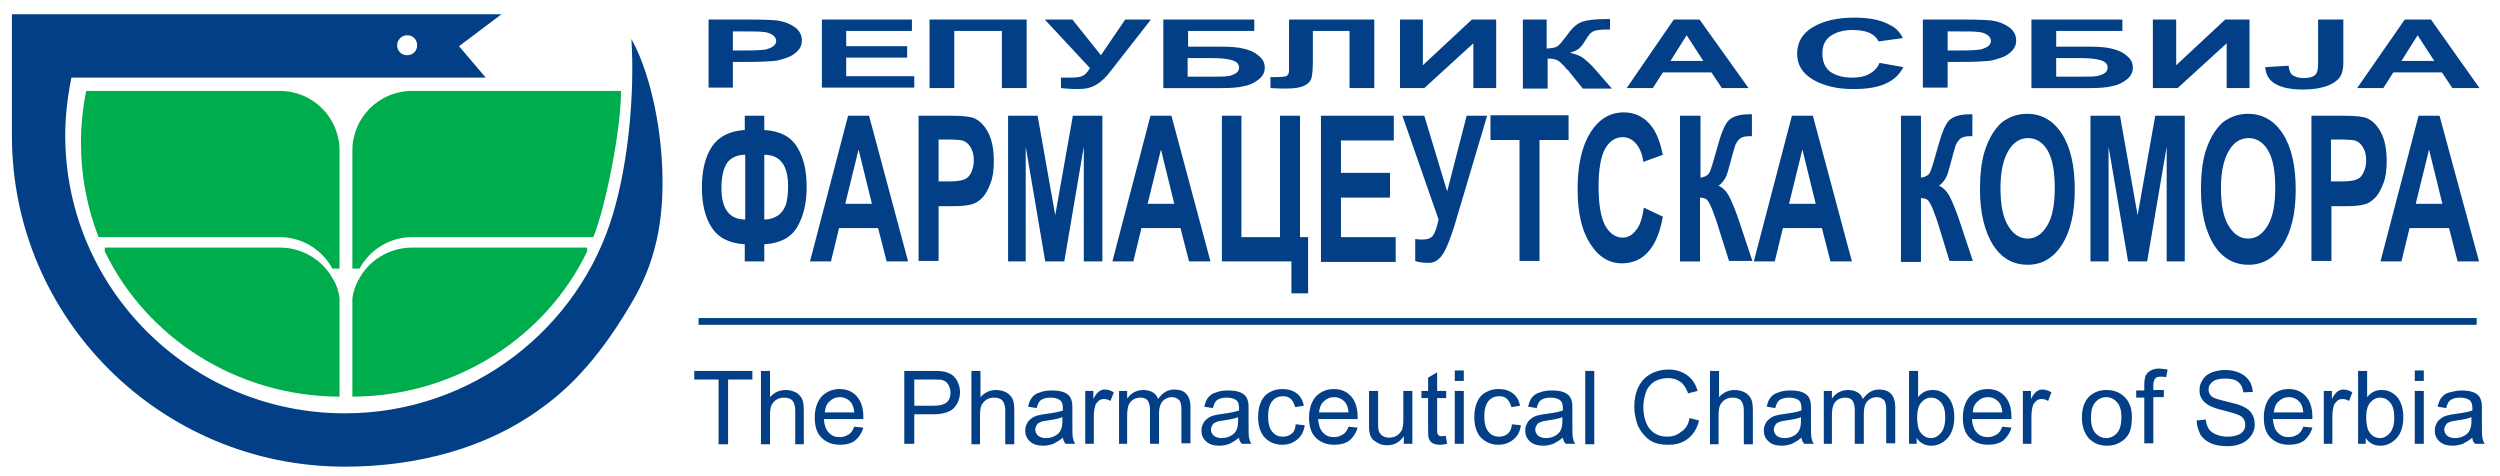 <?xml version="1.0" encoding="utf-8"?>
<!-- Generator: Adobe Illustrator 24.0.1, SVG Export Plug-In . SVG Version: 6.00 Build 0)  -->
<svg version="1.1" id="Layer_1" xmlns="http://www.w3.org/2000/svg" xmlns:xlink="http://www.w3.org/1999/xlink" x="0px" y="0px"
	 width="525px" height="100px" viewBox="0 0 525 100" style="enable-background:new 0 0 525 100;" xml:space="preserve">
<style type="text/css">
	.st0{fill-rule:evenodd;clip-rule:evenodd;fill:#023F87;}
	.st1{fill:none;stroke:#023F87;stroke-width:1.417;stroke-miterlimit:22.926;}
	.st2{fill-rule:evenodd;clip-rule:evenodd;fill:#00AD4D;}
</style>
<path class="st0" d="M512.9,42.8l-2.8-11.4l-2.8,11.4H512.9z M520.6,54.9h-4.5l-1.8-7H506l-1.7,7h-4.4l8-30.6h4.4L520.6,54.9z
	 M489.5,29.4v8.7h2.3c1.6,0,2.7-0.2,3.3-0.5c0.6-0.3,1-0.8,1.3-1.5c0.3-0.7,0.5-1.5,0.5-2.4c0-1.1-0.2-2-0.7-2.8
	c-0.4-0.7-1-1.2-1.7-1.4c-0.5-0.1-1.5-0.2-3-0.2H489.5z M485.4,54.9V24.3h6.7c2.5,0,4.2,0.2,4.9,0.5c1.2,0.5,2.2,1.5,3,3
	c0.8,1.5,1.2,3.5,1.2,6c0,1.9-0.2,3.5-0.7,4.7c-0.5,1.3-1,2.3-1.7,3c-0.7,0.7-1.4,1.2-2.2,1.4c-1,0.3-2.4,0.4-4.3,0.4h-2.7v11.5
	H485.4z M466.4,39.5c0,3.5,0.5,6.1,1.6,7.9c1.1,1.8,2.4,2.7,4.1,2.7c1.7,0,3-0.9,4.1-2.7c1.1-1.8,1.6-4.4,1.6-8
	c0-3.5-0.5-6.1-1.5-7.8c-1-1.7-2.4-2.6-4.1-2.6c-1.7,0-3.1,0.9-4.1,2.6C467,33.4,466.4,36,466.4,39.5z M462.2,39.8
	c0-3.1,0.3-5.7,0.9-7.8c0.5-1.6,1.1-3,1.9-4.2c0.8-1.2,1.7-2.2,2.7-2.7c1.3-0.8,2.8-1.2,4.4-1.2c3,0,5.5,1.4,7.3,4.2
	c1.8,2.8,2.7,6.7,2.7,11.7c0,4.9-0.9,8.8-2.7,11.6c-1.8,2.8-4.2,4.2-7.2,4.2c-3.1,0-5.5-1.4-7.3-4.2
	C463.1,48.4,462.2,44.6,462.2,39.8z M439,54.9V24.3h6.2l3.7,20.9l3.7-20.9h6.2v30.6H455V30.8l-4.1,24.1h-4l-4.1-24.1v24.1H439z
	 M420.1,39.5c0,3.5,0.5,6.1,1.6,7.9c1.1,1.8,2.4,2.7,4.1,2.7c1.7,0,3-0.9,4.1-2.7c1.1-1.8,1.6-4.4,1.6-8c0-3.5-0.5-6.1-1.5-7.8
	c-1-1.7-2.4-2.6-4.1-2.6c-1.7,0-3.1,0.9-4.1,2.6C420.7,33.4,420.1,36,420.1,39.5z M415.8,39.8c0-3.1,0.3-5.7,0.9-7.8
	c0.5-1.6,1.1-3,1.9-4.2c0.8-1.2,1.7-2.2,2.7-2.7c1.3-0.8,2.8-1.2,4.4-1.2c3,0,5.5,1.4,7.3,4.2c1.8,2.8,2.7,6.7,2.7,11.7
	c0,4.9-0.9,8.8-2.7,11.6c-1.8,2.8-4.2,4.2-7.2,4.2c-3.1,0-5.5-1.4-7.3-4.2C416.7,48.4,415.8,44.6,415.8,39.8z M399.2,24.3h4.2v13
	c0.9-0.1,1.6-0.5,1.9-1.1c0.3-0.6,0.8-2.2,1.5-4.8c0.9-3.3,1.7-5.4,2.6-6.2c0.9-0.8,2.3-1.2,4.2-1.2c0.1,0,0.3,0,0.6,0v4.6l-0.6,0
	c-0.8,0-1.5,0.2-1.9,0.5c-0.4,0.3-0.7,0.8-1,1.4c-0.2,0.6-0.6,2-1.1,3.9c-0.3,1.1-0.5,1.9-0.8,2.6c-0.3,0.7-0.8,1.4-1.6,2
	c0.9,0.4,1.7,1.2,2.3,2.4c0.6,1.2,1.3,2.9,2,5l2.8,8.4h-4.9L407,47c0-0.1-0.1-0.3-0.2-0.6c0-0.1-0.2-0.6-0.5-1.4
	c-0.5-1.5-1-2.4-1.3-2.8c-0.3-0.4-0.9-0.6-1.6-0.6v13.4h-4.2V24.3z M381.3,42.8l-2.8-11.4l-2.8,11.4H381.3z M388.9,54.9h-4.5l-1.8-7
	h-8.2l-1.7,7h-4.4l8-30.6h4.4L388.9,54.9z M352.9,24.3h4.2v13c0.9-0.1,1.6-0.5,1.9-1.1c0.3-0.6,0.8-2.2,1.5-4.8
	c0.9-3.3,1.7-5.4,2.6-6.2c0.9-0.8,2.3-1.2,4.2-1.2c0.1,0,0.3,0,0.6,0v4.6l-0.6,0c-0.8,0-1.5,0.2-1.9,0.5c-0.4,0.3-0.7,0.8-1,1.4
	c-0.2,0.6-0.6,2-1.1,3.9c-0.3,1.1-0.5,1.9-0.8,2.6c-0.3,0.7-0.8,1.4-1.6,2c0.9,0.4,1.7,1.2,2.3,2.4c0.6,1.2,1.3,2.9,2,5l2.8,8.4
	h-4.9l-2.5-7.9c0-0.1-0.1-0.3-0.2-0.6c0-0.1-0.2-0.6-0.5-1.4c-0.5-1.5-1-2.4-1.3-2.8c-0.3-0.4-0.9-0.6-1.6-0.6v13.4h-4.2V24.3z
	 M345.2,43.6l4,1.9c-0.6,3.3-1.6,5.8-3.1,7.4c-1.4,1.6-3.3,2.4-5.5,2.4c-2.7,0-5-1.4-6.7-4.2c-1.8-2.8-2.6-6.6-2.6-11.4
	c0-5.1,0.9-9,2.7-11.9c1.8-2.8,4.1-4.2,7-4.2c2.5,0,4.6,1.1,6.1,3.3c0.9,1.3,1.6,3.2,2.1,5.6l-4.1,1.5c-0.2-1.6-0.7-2.8-1.5-3.8
	c-0.8-0.9-1.7-1.4-2.8-1.4c-1.5,0-2.8,0.8-3.7,2.4c-0.9,1.6-1.4,4.3-1.4,7.9c0,3.9,0.5,6.6,1.4,8.3c0.9,1.6,2.2,2.5,3.6,2.5
	c1.1,0,2.1-0.5,2.9-1.6C344.3,47.5,344.9,45.9,345.2,43.6z M319.1,54.9V29.4H313v-5.2h16.4v5.2h-6.1v25.4H319.1z M294.5,24.3h4.6
	l4.8,15.9l4.1-15.9h4.3l-6.9,23.2c-0.8,2.5-1.5,4.4-2.3,5.7c-0.8,1.3-1.8,2-3,2c-1.2,0-2.2-0.1-2.9-0.4v-4.6
	c0.6,0.1,1.1,0.1,1.6,0.1c1,0,1.7-0.3,2.1-0.8c0.4-0.5,0.8-1.6,1.2-3.4L294.5,24.3z M277.4,54.9V24.3h15.3v5.2h-11.1v6.8h10.3v5.2
	h-10.3v8.3h11.5v5.2H277.4z M256.5,24.3h4.2v25.5h8.1V24.3h4.2v25.5h1.7v11.8h-3.5v-6.7h-14.6V24.3z M246.6,42.8l-2.8-11.4L241,42.8
	H246.6z M254.2,54.9h-4.5l-1.8-7h-8.2l-1.7,7h-4.4l8-30.6h4.4L254.2,54.9z M211.7,54.9V24.3h6.2l3.7,20.9l3.7-20.9h6.2v30.6h-3.9
	V30.8l-4.1,24.1h-4l-4.1-24.1v24.1H211.7z M197.1,29.4v8.7h2.3c1.6,0,2.7-0.2,3.3-0.5c0.6-0.3,1-0.8,1.3-1.5
	c0.3-0.7,0.5-1.5,0.5-2.4c0-1.1-0.2-2-0.7-2.8c-0.4-0.7-1-1.2-1.7-1.4c-0.5-0.1-1.5-0.2-3-0.2H197.1z M192.9,54.9V24.3h6.7
	c2.5,0,4.2,0.2,4.9,0.5c1.2,0.5,2.2,1.5,3,3c0.8,1.5,1.2,3.5,1.2,6c0,1.9-0.2,3.5-0.7,4.7c-0.5,1.3-1,2.3-1.7,3
	c-0.7,0.7-1.4,1.2-2.2,1.4c-1,0.3-2.4,0.4-4.3,0.4h-2.7v11.5H192.9z M183.1,42.8l-2.8-11.4l-2.8,11.4H183.1z M190.7,54.9h-4.5
	l-1.8-7h-8.2l-1.7,7h-4.4l8-30.6h4.4L190.7,54.9z M156.5,46.1V32.5c-1.7,0-3,0.6-3.8,1.7c-0.8,1.2-1.2,2.9-1.2,5.3
	C151.5,43.9,153.2,46.1,156.5,46.1z M160.5,46.1c1.1,0,2-0.3,2.8-0.8c0.8-0.5,1.3-1.3,1.7-2.2c0.3-0.9,0.5-2.3,0.5-4
	c0-4.4-1.7-6.6-5-6.6V46.1z M160.5,51.3v3.6h-4.1v-3.6c-3.3-0.2-5.6-1.4-7-3.6c-1.4-2.2-2-5-2-8.4c0-3.5,0.7-6.4,2.1-8.5
	c1.4-2.1,3.7-3.3,6.9-3.5v-3h4.1v3c3.3,0.2,5.6,1.4,6.9,3.6c1.4,2.2,2,5,2,8.4c0,3.4-0.7,6.2-2,8.4
	C166.1,49.9,163.8,51.1,160.5,51.3z"/>
<path class="st0" d="M511.2,12.8l-3.5-5.4l-3.4,5.4H511.2z M520.7,18.5H515l-2.2-3.3h-10.2l-2.1,3.3H495L505,4.1h5.5L520.7,18.5z
	 M487,4.1h5.1v9.1c0,1.2-0.2,2.1-0.6,2.8c-0.5,0.8-1.4,1.5-2.7,2c-1.3,0.5-3,0.8-5.2,0.8c-2.5,0-4.5-0.4-5.8-1.2
	c-1.4-0.8-2-2-2.1-3.5l4.9-0.3c0.1,0.8,0.3,1.4,0.6,1.8c0.6,0.5,1.4,0.8,2.5,0.8c1.1,0,2-0.2,2.4-0.6c0.5-0.4,0.7-1.1,0.7-2.3V4.1z
	 M452.2,4.1h4.8v9.6l10.3-9.6h5.1v14.4h-4.8V9.1l-10.3,9.4h-5.2V4.1z M431.8,16.1h5c1.6,0,2.7,0,3.4-0.1c0.7-0.1,1.2-0.3,1.7-0.6
	c0.5-0.3,0.7-0.7,0.7-1.2c0-0.7-0.4-1.2-1.3-1.5c-0.8-0.3-2.3-0.5-4.3-0.5l-5.2,0V16.1z M426.6,4.1h19.1v2.4h-13.9v3.3h6.9
	c1.9,0,3.5,0.1,4.7,0.4c1.3,0.3,2.3,0.7,3.2,1.5c0.9,0.7,1.3,1.5,1.3,2.5c0,1-0.4,1.8-1.3,2.5c-0.9,0.7-1.9,1.2-3.1,1.4
	c-1.1,0.3-2.8,0.4-4.9,0.4l-12,0V4.1z M409,6.5v4.1h2.8c2,0,3.4-0.1,4.1-0.2c0.7-0.2,1.2-0.4,1.6-0.7c0.4-0.3,0.6-0.7,0.6-1.1
	c0-0.5-0.3-1-0.8-1.3c-0.5-0.3-1.2-0.6-2.1-0.6c-0.6-0.1-1.9-0.1-3.7-0.1H409z M403.8,18.5V4.1h8.3c3.1,0,5.2,0.1,6.1,0.2
	c1.5,0.2,2.7,0.7,3.7,1.4c1,0.7,1.5,1.7,1.5,2.8c0,0.9-0.3,1.6-0.9,2.2c-0.6,0.6-1.3,1.1-2.2,1.4c-0.9,0.3-1.8,0.6-2.7,0.7
	c-1.2,0.1-3,0.2-5.3,0.2H409v5.4H403.8z M394.7,13.2l5,0.9c-0.8,1.6-2,2.7-3.8,3.5c-1.8,0.8-4,1.1-6.8,1.1c-3.4,0-6.2-0.7-8.4-2
	c-2.2-1.3-3.3-3.1-3.3-5.4c0-2.4,1.1-4.3,3.3-5.6c2.2-1.3,5.1-2,8.7-2c3.1,0,5.7,0.5,7.6,1.6c1.2,0.6,2,1.5,2.6,2.7l-5.1,0.7
	c-0.3-0.7-0.9-1.3-1.9-1.8c-1-0.4-2.1-0.6-3.5-0.6c-1.9,0-3.4,0.4-4.6,1.2c-1.2,0.8-1.8,2-1.8,3.7c0,1.8,0.6,3.1,1.7,3.9
	c1.2,0.8,2.7,1.2,4.5,1.2c1.4,0,2.6-0.2,3.5-0.7C393.6,15,394.3,14.2,394.7,13.2z M357.7,12.8l-3.5-5.4l-3.4,5.4H357.7z M367.2,18.5
	h-5.6l-2.2-3.3h-10.2l-2.1,3.3h-5.5l9.9-14.4h5.4L367.2,18.5z M319.6,4.1h5.2v6.1c1.2-0.1,1.9-0.2,2.3-0.5c0.4-0.3,1-1,1.9-2.2
	c1.1-1.6,2.1-2.5,3.2-2.9c1.1-0.4,2.8-0.6,5.2-0.6c0.1,0,0.4,0,0.7,0v2.2l-0.7,0c-1.1,0-1.8,0.1-2.3,0.2c-0.5,0.1-0.9,0.4-1.2,0.7
	c-0.3,0.3-0.7,0.9-1.3,1.9c-0.3,0.5-0.7,0.9-1,1.2c-0.4,0.3-1,0.6-1.9,0.9c1.1,0.2,2.1,0.6,2.8,1.1c0.7,0.6,1.6,1.3,2.5,2.4l3.5,4
	h-6.1l-3-3.7c0-0.1-0.1-0.2-0.3-0.3c-0.1-0.1-0.3-0.3-0.6-0.7c-0.7-0.7-1.2-1.2-1.6-1.3c-0.4-0.2-1.1-0.3-1.9-0.3v6.3h-5.2V4.1z
	 M294,4.1h4.8v9.6l10.3-9.6h5.1v14.4h-4.8V9.1l-10.3,9.4H294V4.1z M270.7,4.1h17.9v14.4h-5.2v-12h-7.7v6.2c0,1.8-0.1,3-0.3,3.7
	c-0.2,0.7-0.7,1.2-1.5,1.6c-0.8,0.4-2.1,0.6-3.8,0.6c-0.6,0-1.7,0-3.3-0.1v-2.3l1.1,0c1.1,0,1.8-0.1,2.2-0.2
	c0.4-0.2,0.6-0.6,0.6-1.2l0-2.5V4.1z M249.4,16.1h5c1.6,0,2.7,0,3.4-0.1c0.7-0.1,1.2-0.3,1.7-0.6c0.5-0.3,0.7-0.7,0.7-1.2
	c0-0.7-0.4-1.2-1.3-1.5c-0.8-0.3-2.3-0.5-4.3-0.5l-5.2,0V16.1z M244.3,4.1h19.1v2.4h-13.9v3.3h6.9c1.9,0,3.5,0.1,4.7,0.4
	c1.3,0.3,2.3,0.7,3.2,1.5c0.9,0.7,1.3,1.5,1.3,2.5c0,1-0.4,1.8-1.3,2.5c-0.9,0.7-1.9,1.2-3.1,1.4c-1.1,0.3-2.8,0.4-4.9,0.4l-12,0
	V4.1z M219.4,4.1h5.8l6,7.5l5.1-7.5h5.4l-8.6,11c-0.9,1.2-1.9,2.1-2.9,2.7c-1,0.6-2.2,0.9-3.8,0.9c-1.5,0-2.7-0.1-3.6-0.2v-2.2
	c0.7,0,1.4,0,2,0c1.2,0,2.1-0.1,2.6-0.4c0.5-0.2,1-0.8,1.5-1.6L219.4,4.1z M195.3,4.1h20.3v14.4h-5.2v-12h-10v12h-5.2V4.1z
	 M172.6,18.5V4.1h18.9v2.4h-13.8v3.2h12.8v2.4h-12.8V16H192v2.4H172.6z M153.9,6.5v4.1h2.8c2,0,3.4-0.1,4.1-0.2
	c0.7-0.2,1.2-0.4,1.6-0.7c0.4-0.3,0.6-0.7,0.6-1.1c0-0.5-0.3-1-0.8-1.3c-0.5-0.3-1.2-0.6-2.1-0.6c-0.6-0.1-1.9-0.1-3.7-0.1H153.9z
	 M148.8,18.5V4.1h8.3c3.1,0,5.2,0.1,6.1,0.2c1.5,0.2,2.7,0.7,3.7,1.4c1,0.7,1.5,1.7,1.5,2.8c0,0.9-0.3,1.6-0.9,2.2
	c-0.6,0.6-1.3,1.1-2.2,1.4c-0.9,0.3-1.8,0.6-2.7,0.7c-1.2,0.1-3,0.2-5.3,0.2h-3.4v5.4H148.8z"/>
<path class="st0" d="M519,87.6c-0.7,0.3-1.7,0.5-3.1,0.7c-0.8,0.1-1.3,0.2-1.6,0.4c-0.3,0.1-0.6,0.3-0.7,0.6
	c-0.2,0.3-0.3,0.6-0.3,0.9c0,0.5,0.2,0.9,0.6,1.3c0.4,0.3,0.9,0.5,1.7,0.5c0.7,0,1.4-0.2,1.9-0.5c0.6-0.3,1-0.8,1.2-1.3
	c0.2-0.4,0.3-1.1,0.3-1.9V87.6z M519.2,91.9c-0.7,0.6-1.4,1-2,1.3c-0.6,0.2-1.3,0.4-2.1,0.4c-1.2,0-2.2-0.3-2.8-0.9
	c-0.7-0.6-1-1.4-1-2.3c0-0.5,0.1-1,0.4-1.5c0.2-0.5,0.6-0.8,1-1.1c0.4-0.3,0.9-0.5,1.4-0.6c0.4-0.1,0.9-0.2,1.7-0.3
	c1.5-0.2,2.6-0.4,3.4-0.7c0-0.3,0-0.4,0-0.5c0-0.8-0.2-1.3-0.5-1.6c-0.5-0.4-1.2-0.6-2.1-0.6c-0.9,0-1.5,0.2-2,0.5
	c-0.4,0.3-0.7,0.9-0.9,1.7l-1.8-0.3c0.2-0.8,0.4-1.4,0.8-1.9c0.4-0.5,0.9-0.9,1.7-1.1s1.6-0.4,2.5-0.4c1,0,1.7,0.1,2.3,0.3
	c0.6,0.2,1,0.5,1.3,0.8c0.3,0.3,0.5,0.8,0.6,1.3c0.1,0.3,0.1,0.9,0.1,1.7l0,2.5c0,1.8,0,2.9,0.1,3.3c0.1,0.5,0.2,0.9,0.5,1.3h-2
	C519.3,92.8,519.2,92.4,519.2,91.9z M507.1,93.2V82.1h1.9v11.1H507.1z M507.1,80v-2.2h1.9V80H507.1z M496.9,87.6
	c0,1.3,0.2,2.3,0.5,2.9c0.6,1,1.4,1.5,2.4,1.5c0.8,0,1.5-0.4,2.1-1.1c0.6-0.7,0.9-1.8,0.9-3.2c0-1.5-0.3-2.5-0.9-3.2
	c-0.6-0.7-1.3-1-2.1-1c-0.8,0-1.5,0.4-2.1,1.1C497.2,85.2,496.9,86.2,496.9,87.6z M496.9,93.2h-1.7V77.9h1.9v5.5
	c0.8-1,1.8-1.5,3-1.5c0.7,0,1.3,0.1,1.9,0.4c0.6,0.3,1.1,0.7,1.5,1.2c0.4,0.5,0.7,1.1,0.9,1.8c0.2,0.7,0.3,1.5,0.3,2.3
	c0,1.9-0.5,3.4-1.4,4.4c-0.9,1-2.1,1.6-3.4,1.6c-1.3,0-2.3-0.5-3.1-1.6V93.2z M488,93.2V82.1h1.7v1.7c0.4-0.8,0.8-1.3,1.2-1.6
	c0.4-0.3,0.8-0.4,1.2-0.4c0.6,0,1.3,0.2,1.9,0.6l-0.7,1.8c-0.5-0.3-0.9-0.4-1.4-0.4c-0.4,0-0.8,0.1-1.1,0.4c-0.3,0.3-0.6,0.6-0.7,1
	c-0.2,0.7-0.3,1.4-0.3,2.2v5.8H488z M477.5,86.6h6.2c-0.1-0.9-0.3-1.6-0.7-2.1c-0.6-0.7-1.4-1.1-2.3-1.1c-0.9,0-1.6,0.3-2.2,0.9
	C477.9,84.8,477.6,85.6,477.5,86.6z M483.7,89.6l1.9,0.2c-0.3,1.1-0.9,2-1.7,2.7c-0.8,0.6-1.9,0.9-3.2,0.9c-1.6,0-2.9-0.5-3.9-1.5
	c-1-1-1.4-2.4-1.4-4.2c0-1.9,0.5-3.3,1.4-4.4c1-1,2.2-1.6,3.8-1.6c1.5,0,2.7,0.5,3.6,1.5c0.9,1,1.4,2.4,1.4,4.3c0,0.1,0,0.3,0,0.5
	h-8.3c0.1,1.2,0.4,2.2,1,2.8c0.6,0.7,1.4,1,2.3,1c0.7,0,1.3-0.2,1.8-0.5C483,91,483.4,90.4,483.7,89.6z M461.3,88.3l1.9-0.2
	c0.1,0.8,0.3,1.4,0.6,1.9c0.3,0.5,0.8,0.9,1.5,1.2c0.7,0.3,1.5,0.5,2.4,0.5c0.8,0,1.5-0.1,2.1-0.3c0.6-0.2,1-0.5,1.3-0.9
	c0.3-0.4,0.4-0.8,0.4-1.3c0-0.5-0.1-0.9-0.4-1.3c-0.3-0.4-0.7-0.7-1.4-0.9c-0.4-0.2-1.3-0.4-2.7-0.8c-1.4-0.3-2.4-0.7-3-1
	c-0.7-0.4-1.3-0.9-1.6-1.4c-0.4-0.6-0.5-1.2-0.5-1.9c0-0.8,0.2-1.5,0.7-2.2c0.4-0.7,1.1-1.2,1.9-1.5c0.8-0.3,1.8-0.5,2.8-0.5
	c1.1,0,2.1,0.2,3,0.6c0.9,0.4,1.5,0.9,2,1.6c0.5,0.7,0.7,1.5,0.8,2.4l-2,0.1c-0.1-1-0.5-1.7-1.1-2.2c-0.6-0.5-1.5-0.7-2.7-0.7
	c-1.2,0-2.1,0.2-2.7,0.7c-0.6,0.5-0.8,1-0.8,1.6c0,0.6,0.2,1,0.6,1.4c0.4,0.4,1.4,0.7,3.1,1.1c1.7,0.4,2.8,0.7,3.4,1
	c0.9,0.4,1.6,0.9,2,1.6c0.4,0.6,0.6,1.4,0.6,2.2c0,0.8-0.2,1.6-0.7,2.3c-0.5,0.7-1.1,1.3-2,1.7c-0.9,0.4-1.9,0.6-3,0.6
	c-1.4,0-2.6-0.2-3.5-0.6c-0.9-0.4-1.7-1-2.2-1.8C461.6,90.2,461.3,89.3,461.3,88.3z M450.3,93.2v-9.7h-1.7v-1.5h1.7v-1.2
	c0-0.7,0.1-1.3,0.2-1.7c0.2-0.5,0.5-0.9,1-1.2c0.5-0.3,1.1-0.5,1.9-0.5c0.5,0,1.1,0.1,1.8,0.2l-0.3,1.6c-0.4-0.1-0.8-0.1-1.1-0.1
	c-0.6,0-1,0.1-1.2,0.4c-0.2,0.2-0.4,0.7-0.4,1.4v1h2.2v1.5h-2.2v9.7H450.3z M439.1,87.7c0,1.4,0.3,2.5,0.9,3.2
	c0.6,0.7,1.4,1.1,2.3,1.1c0.9,0,1.7-0.4,2.3-1.1c0.6-0.7,0.9-1.8,0.9-3.3c0-1.4-0.3-2.4-0.9-3.1c-0.6-0.7-1.4-1.1-2.3-1.1
	c-0.9,0-1.7,0.4-2.3,1.1C439.4,85.2,439.1,86.2,439.1,87.7z M437.2,87.7c0-2.1,0.6-3.6,1.7-4.6c1-0.8,2.1-1.2,3.5-1.2
	c1.5,0,2.8,0.5,3.8,1.5c1,1,1.5,2.4,1.5,4.2c0,1.4-0.2,2.6-0.6,3.4c-0.4,0.8-1.1,1.5-1.9,1.9c-0.8,0.5-1.7,0.7-2.7,0.7
	c-1.6,0-2.8-0.5-3.8-1.5C437.7,91,437.2,89.5,437.2,87.7z M424.8,93.2V82.1h1.7v1.7c0.4-0.8,0.8-1.3,1.2-1.6
	c0.4-0.3,0.8-0.4,1.2-0.4c0.6,0,1.3,0.2,1.9,0.6l-0.7,1.8c-0.5-0.3-0.9-0.4-1.4-0.4c-0.4,0-0.8,0.1-1.1,0.4c-0.3,0.3-0.6,0.6-0.7,1
	c-0.2,0.7-0.3,1.4-0.3,2.2v5.8H424.8z M414.3,86.6h6.2c-0.1-0.9-0.3-1.6-0.7-2.1c-0.6-0.7-1.4-1.1-2.3-1.1c-0.9,0-1.6,0.3-2.2,0.9
	C414.7,84.8,414.3,85.6,414.3,86.6z M420.5,89.6l1.9,0.2c-0.3,1.1-0.9,2-1.7,2.7c-0.8,0.6-1.9,0.9-3.2,0.9c-1.6,0-2.9-0.5-3.9-1.5
	c-1-1-1.4-2.4-1.4-4.2c0-1.9,0.5-3.3,1.4-4.4c1-1,2.2-1.6,3.8-1.6c1.5,0,2.7,0.5,3.6,1.5c0.9,1,1.4,2.4,1.4,4.3c0,0.1,0,0.3,0,0.5
	h-8.3c0.1,1.2,0.4,2.2,1,2.8c0.6,0.7,1.4,1,2.3,1c0.7,0,1.3-0.2,1.8-0.5C419.8,91,420.2,90.4,420.5,89.6z M402.6,87.6
	c0,1.3,0.2,2.3,0.5,2.9c0.6,1,1.4,1.5,2.4,1.5c0.8,0,1.5-0.4,2.1-1.1c0.6-0.7,0.9-1.8,0.9-3.2c0-1.5-0.3-2.5-0.9-3.2
	c-0.6-0.7-1.3-1-2.1-1c-0.8,0-1.5,0.4-2.1,1.1C402.9,85.2,402.6,86.2,402.6,87.6z M402.6,93.2h-1.7V77.9h1.9v5.5
	c0.8-1,1.8-1.5,3-1.5c0.7,0,1.3,0.1,1.9,0.4c0.6,0.3,1.1,0.7,1.5,1.2c0.4,0.5,0.7,1.1,0.9,1.8c0.2,0.7,0.3,1.5,0.3,2.3
	c0,1.9-0.5,3.4-1.4,4.4c-0.9,1-2.1,1.6-3.4,1.6c-1.3,0-2.3-0.5-3.1-1.6V93.2z M383,93.2V82.1h1.7v1.6c0.4-0.5,0.8-1,1.4-1.3
	c0.6-0.3,1.2-0.5,2-0.5c0.8,0,1.5,0.2,2,0.5c0.5,0.3,0.9,0.8,1.1,1.4c0.9-1.3,2-2,3.4-2c1.1,0,2,0.3,2.5,0.9
	c0.6,0.6,0.9,1.6,0.9,2.8l0,7.6h-1.9v-7c0-0.8-0.1-1.3-0.2-1.6c-0.1-0.3-0.3-0.6-0.7-0.8c-0.3-0.2-0.7-0.3-1.1-0.3
	c-0.8,0-1.4,0.3-1.9,0.8c-0.5,0.5-0.8,1.4-0.8,2.5v6.5h-1.9V86c0-0.8-0.2-1.5-0.5-1.9c-0.3-0.4-0.8-0.6-1.5-0.6
	c-0.5,0-1,0.1-1.5,0.4c-0.5,0.3-0.8,0.7-1,1.2c-0.2,0.5-0.3,1.3-0.3,2.3v5.8H383z M378.2,87.6c-0.7,0.3-1.7,0.5-3.1,0.7
	c-0.8,0.1-1.3,0.2-1.6,0.4c-0.3,0.1-0.6,0.3-0.7,0.6c-0.2,0.3-0.3,0.6-0.3,0.9c0,0.5,0.2,0.9,0.6,1.3c0.4,0.3,0.9,0.5,1.7,0.5
	c0.7,0,1.4-0.2,1.9-0.5c0.6-0.3,1-0.8,1.2-1.3c0.2-0.4,0.3-1.1,0.3-1.9V87.6z M378.3,91.9c-0.7,0.6-1.4,1-2,1.3
	c-0.6,0.2-1.3,0.4-2.1,0.4c-1.2,0-2.2-0.3-2.8-0.9c-0.7-0.6-1-1.4-1-2.3c0-0.5,0.1-1,0.4-1.5c0.2-0.5,0.6-0.8,1-1.1
	c0.4-0.3,0.9-0.5,1.4-0.6c0.4-0.1,0.9-0.2,1.7-0.3c1.5-0.2,2.6-0.4,3.4-0.7c0-0.3,0-0.4,0-0.5c0-0.8-0.2-1.3-0.5-1.6
	c-0.5-0.4-1.2-0.6-2.1-0.6c-0.9,0-1.5,0.2-2,0.5c-0.4,0.3-0.7,0.9-0.9,1.7l-1.8-0.3c0.2-0.8,0.4-1.4,0.8-1.9
	c0.4-0.5,0.9-0.9,1.7-1.1c0.7-0.3,1.6-0.4,2.5-0.4c1,0,1.7,0.1,2.3,0.3c0.6,0.2,1,0.5,1.3,0.8c0.3,0.3,0.5,0.8,0.6,1.3
	c0.1,0.3,0.1,0.9,0.1,1.7v2.5c0,1.8,0,2.9,0.1,3.3c0.1,0.5,0.2,0.9,0.5,1.3h-2C378.5,92.8,378.4,92.4,378.3,91.9z M359.1,93.2V77.9
	h1.9v5.5c0.9-1,2-1.5,3.3-1.5c0.8,0,1.5,0.2,2.1,0.5c0.6,0.3,1,0.8,1.3,1.3c0.3,0.6,0.4,1.4,0.4,2.5v7.1h-1.9v-7.1
	c0-0.9-0.2-1.6-0.6-2.1c-0.4-0.4-1-0.6-1.7-0.6c-0.6,0-1.1,0.1-1.6,0.4s-0.8,0.7-1.1,1.2c-0.2,0.5-0.3,1.2-0.3,2.1v6.1H359.1z
	 M354.8,87.8l2,0.5c-0.4,1.7-1.2,2.9-2.3,3.8c-1.1,0.9-2.5,1.3-4.1,1.3c-1.7,0-3-0.3-4-1c-1-0.7-1.8-1.7-2.4-2.9
	c-0.5-1.3-0.8-2.7-0.8-4.1c0-1.6,0.3-3,0.9-4.2c0.6-1.2,1.5-2.1,2.6-2.7c1.1-0.6,2.4-0.9,3.7-0.9c1.5,0,2.8,0.4,3.9,1.2
	s1.8,1.9,2.2,3.3l-2,0.5c-0.4-1.1-0.9-1.9-1.6-2.4c-0.7-0.5-1.5-0.8-2.6-0.8c-1.2,0-2.2,0.3-3,0.8c-0.8,0.6-1.4,1.3-1.7,2.3
	c-0.3,1-0.5,1.9-0.5,2.9c0,1.3,0.2,2.4,0.6,3.4c0.4,1,1,1.7,1.8,2.2c0.8,0.5,1.7,0.7,2.6,0.7c1.1,0,2.1-0.3,2.9-1
	C354,90.1,354.6,89.1,354.8,87.8z M332.9,93.2V77.9h1.9v15.4H332.9z M328.1,87.6c-0.7,0.3-1.7,0.5-3.1,0.7c-0.8,0.1-1.3,0.2-1.6,0.4
	c-0.3,0.1-0.6,0.3-0.7,0.6c-0.2,0.3-0.3,0.6-0.3,0.9c0,0.5,0.2,0.9,0.6,1.3c0.4,0.3,0.9,0.5,1.7,0.5c0.7,0,1.4-0.2,1.9-0.5
	c0.6-0.3,1-0.8,1.2-1.3c0.2-0.4,0.3-1.1,0.3-1.9V87.6z M328.2,91.9c-0.7,0.6-1.4,1-2,1.3c-0.6,0.2-1.3,0.4-2.1,0.4
	c-1.2,0-2.2-0.3-2.8-0.9c-0.7-0.6-1-1.4-1-2.3c0-0.5,0.1-1,0.4-1.5c0.2-0.5,0.6-0.8,1-1.1c0.4-0.3,0.9-0.5,1.4-0.6
	c0.4-0.1,0.9-0.2,1.7-0.3c1.5-0.2,2.6-0.4,3.4-0.7c0-0.3,0-0.4,0-0.5c0-0.8-0.2-1.3-0.5-1.6c-0.5-0.4-1.2-0.6-2.1-0.6
	c-0.9,0-1.5,0.2-2,0.5c-0.4,0.3-0.7,0.9-0.9,1.7l-1.8-0.3c0.2-0.8,0.4-1.4,0.8-1.9c0.4-0.5,0.9-0.9,1.7-1.1c0.7-0.3,1.6-0.4,2.5-0.4
	c1,0,1.7,0.1,2.3,0.3c0.6,0.2,1,0.5,1.3,0.8c0.3,0.3,0.5,0.8,0.6,1.3c0.1,0.3,0.1,0.9,0.1,1.7v2.5c0,1.8,0,2.9,0.1,3.3
	c0.1,0.5,0.2,0.9,0.5,1.3h-2C328.4,92.8,328.3,92.4,328.2,91.9z M317.5,89.1l1.9,0.2c-0.2,1.3-0.7,2.3-1.6,3
	c-0.8,0.7-1.9,1.1-3.1,1.1c-1.5,0-2.7-0.5-3.7-1.5c-0.9-1-1.4-2.4-1.4-4.3c0-1.2,0.2-2.3,0.6-3.2c0.4-0.9,1-1.6,1.8-2
	c0.8-0.5,1.7-0.7,2.7-0.7c1.2,0,2.2,0.3,3,0.9c0.8,0.6,1.3,1.5,1.5,2.6l-1.8,0.3c-0.2-0.7-0.5-1.3-0.9-1.7c-0.4-0.4-1-0.6-1.6-0.6
	c-1,0-1.7,0.3-2.3,1c-0.6,0.7-0.9,1.8-0.9,3.2c0,1.5,0.3,2.6,0.9,3.3c0.6,0.7,1.3,1,2.2,1c0.7,0,1.4-0.2,1.9-0.7
	S317.4,90.1,317.5,89.1z M305.5,93.2V82.1h1.9v11.1H305.5z M305.5,80v-2.2h1.9V80H305.5z M303.6,91.5l0.3,1.7
	c-0.5,0.1-1,0.2-1.4,0.2c-0.7,0-1.2-0.1-1.6-0.3c-0.4-0.2-0.6-0.5-0.8-0.9c-0.2-0.4-0.2-1.1-0.2-2.2v-6.4h-1.4v-1.5h1.4v-2.8
	l1.9-1.1v3.9h1.9v1.5h-1.9v6.5c0,0.5,0,0.9,0.1,1c0.1,0.2,0.2,0.3,0.3,0.4c0.2,0.1,0.4,0.1,0.6,0.1C303,91.6,303.3,91.6,303.6,91.5z
	 M294.8,93.2v-1.6c-0.9,1.3-2,1.9-3.5,1.9c-0.7,0-1.3-0.1-1.8-0.4c-0.6-0.3-1-0.6-1.3-0.9c-0.3-0.4-0.5-0.8-0.6-1.4
	c-0.1-0.4-0.1-1-0.1-1.8v-6.9h1.9v6.2c0,1,0,1.6,0.1,2c0.1,0.5,0.4,0.9,0.8,1.2c0.4,0.3,0.9,0.4,1.4,0.4c0.6,0,1.1-0.1,1.6-0.4
	c0.5-0.3,0.8-0.7,1.1-1.2c0.2-0.5,0.3-1.2,0.3-2.2v-6h1.9v11.1H294.8z M277,86.6h6.2c-0.1-0.9-0.3-1.6-0.7-2.1
	c-0.6-0.7-1.4-1.1-2.3-1.1c-0.9,0-1.6,0.3-2.2,0.9C277.4,84.8,277.1,85.6,277,86.6z M283.2,89.6l1.9,0.2c-0.3,1.1-0.9,2-1.7,2.7
	c-0.8,0.6-1.9,0.9-3.2,0.9c-1.6,0-2.9-0.5-3.9-1.5c-1-1-1.4-2.4-1.4-4.2c0-1.9,0.5-3.3,1.4-4.4c1-1,2.2-1.6,3.8-1.6
	c1.5,0,2.7,0.5,3.6,1.5c0.9,1,1.4,2.4,1.4,4.3c0,0.1,0,0.3,0,0.5h-8.3c0.1,1.2,0.4,2.2,1,2.8c0.6,0.7,1.4,1,2.3,1
	c0.7,0,1.3-0.2,1.8-0.5C282.5,91,282.9,90.4,283.2,89.6z M272.1,89.1l1.9,0.2c-0.2,1.3-0.7,2.3-1.6,3c-0.8,0.7-1.9,1.1-3.1,1.1
	c-1.5,0-2.7-0.5-3.7-1.5c-0.9-1-1.4-2.4-1.4-4.3c0-1.2,0.2-2.3,0.6-3.2c0.4-0.9,1-1.6,1.8-2c0.8-0.5,1.7-0.7,2.7-0.7
	c1.2,0,2.2,0.3,3,0.9c0.8,0.6,1.3,1.5,1.5,2.6l-1.8,0.3c-0.2-0.7-0.5-1.3-0.9-1.7c-0.4-0.4-1-0.6-1.6-0.6c-1,0-1.7,0.3-2.3,1
	c-0.6,0.7-0.9,1.8-0.9,3.2c0,1.5,0.3,2.6,0.9,3.3c0.6,0.7,1.3,1,2.2,1c0.7,0,1.4-0.2,1.9-0.7C271.7,90.8,272,90.1,272.1,89.1z
	 M260,87.6c-0.7,0.3-1.7,0.5-3.1,0.7c-0.8,0.1-1.3,0.2-1.6,0.4c-0.3,0.1-0.6,0.3-0.7,0.6c-0.2,0.3-0.3,0.6-0.3,0.9
	c0,0.5,0.2,0.9,0.6,1.3c0.4,0.3,0.9,0.5,1.7,0.5c0.7,0,1.4-0.2,1.9-0.5c0.6-0.3,1-0.8,1.2-1.3c0.2-0.4,0.3-1.1,0.3-1.9L260,87.6z
	 M260.2,91.9c-0.7,0.6-1.4,1-2,1.3c-0.6,0.2-1.3,0.4-2.1,0.4c-1.2,0-2.2-0.3-2.8-0.9c-0.7-0.6-1-1.4-1-2.3c0-0.5,0.1-1,0.4-1.5
	c0.2-0.5,0.6-0.8,1-1.1c0.4-0.3,0.9-0.5,1.4-0.6c0.4-0.1,0.9-0.2,1.7-0.3c1.5-0.2,2.6-0.4,3.4-0.7c0-0.3,0-0.4,0-0.5
	c0-0.8-0.2-1.3-0.5-1.6c-0.5-0.4-1.2-0.6-2.1-0.6c-0.9,0-1.5,0.2-2,0.5c-0.4,0.3-0.7,0.9-0.9,1.7l-1.8-0.3c0.2-0.8,0.4-1.4,0.8-1.9
	c0.4-0.5,0.9-0.9,1.7-1.1c0.7-0.3,1.6-0.4,2.5-0.4c1,0,1.7,0.1,2.3,0.3c0.6,0.2,1,0.5,1.3,0.8c0.3,0.3,0.5,0.8,0.6,1.3
	c0.1,0.3,0.1,0.9,0.1,1.7l0,2.5c0,1.8,0,2.9,0.1,3.3c0.1,0.5,0.2,0.9,0.5,1.3h-2C260.4,92.8,260.2,92.4,260.2,91.9z M235,93.2V82.1
	h1.7v1.6c0.4-0.5,0.8-1,1.4-1.3c0.6-0.3,1.2-0.5,2-0.5c0.8,0,1.5,0.2,2,0.5c0.5,0.3,0.9,0.8,1.1,1.4c0.9-1.3,2-2,3.4-2
	c1.1,0,2,0.3,2.5,0.9c0.6,0.6,0.9,1.6,0.9,2.8v7.6h-1.9v-7c0-0.8-0.1-1.3-0.2-1.6c-0.1-0.3-0.3-0.6-0.7-0.8
	c-0.3-0.2-0.7-0.3-1.1-0.3c-0.8,0-1.4,0.3-1.9,0.8c-0.5,0.5-0.8,1.4-0.8,2.5v6.5h-1.9V86c0-0.8-0.2-1.5-0.5-1.9
	c-0.3-0.4-0.8-0.6-1.5-0.6c-0.5,0-1,0.1-1.5,0.4c-0.5,0.3-0.8,0.7-1,1.2c-0.2,0.5-0.3,1.3-0.3,2.3v5.8H235z M227.9,93.2V82.1h1.7
	v1.7c0.4-0.8,0.8-1.3,1.2-1.6c0.4-0.3,0.8-0.4,1.2-0.4c0.6,0,1.3,0.2,1.9,0.6l-0.7,1.8c-0.5-0.3-0.9-0.4-1.4-0.4
	c-0.4,0-0.8,0.1-1.1,0.4c-0.3,0.3-0.6,0.6-0.7,1c-0.2,0.7-0.3,1.4-0.3,2.2v5.8H227.9z M223.1,87.6c-0.7,0.3-1.7,0.5-3.1,0.7
	c-0.8,0.1-1.3,0.2-1.6,0.4c-0.3,0.1-0.6,0.3-0.7,0.6c-0.2,0.3-0.3,0.6-0.3,0.9c0,0.5,0.2,0.9,0.6,1.3c0.4,0.3,0.9,0.5,1.7,0.5
	c0.7,0,1.4-0.2,1.9-0.5c0.6-0.3,1-0.8,1.2-1.3c0.2-0.4,0.3-1.1,0.3-1.9L223.1,87.6z M223.2,91.9c-0.7,0.6-1.4,1-2,1.3
	c-0.6,0.2-1.3,0.4-2.1,0.4c-1.2,0-2.2-0.3-2.8-0.9c-0.7-0.6-1-1.4-1-2.3c0-0.5,0.1-1,0.4-1.5c0.2-0.5,0.6-0.8,1-1.1
	c0.4-0.3,0.9-0.5,1.4-0.6c0.4-0.1,0.9-0.2,1.7-0.3c1.5-0.2,2.6-0.4,3.4-0.7c0-0.3,0-0.4,0-0.5c0-0.8-0.2-1.3-0.5-1.6
	c-0.5-0.4-1.2-0.6-2.1-0.6c-0.9,0-1.5,0.2-2,0.5c-0.4,0.3-0.7,0.9-0.9,1.7l-1.8-0.3c0.2-0.8,0.4-1.4,0.8-1.9
	c0.4-0.5,0.9-0.9,1.7-1.1c0.7-0.3,1.6-0.4,2.5-0.4c1,0,1.7,0.1,2.3,0.3c0.6,0.2,1,0.5,1.3,0.8c0.3,0.3,0.5,0.8,0.6,1.3
	c0.1,0.3,0.1,0.9,0.1,1.7v2.5c0,1.8,0,2.9,0.1,3.3c0.1,0.5,0.2,0.9,0.5,1.3h-2C223.4,92.8,223.3,92.4,223.2,91.9z M204,93.2V77.9
	h1.9v5.5c0.9-1,2-1.5,3.3-1.5c0.8,0,1.5,0.2,2.1,0.5c0.6,0.3,1,0.8,1.3,1.3c0.3,0.6,0.4,1.4,0.4,2.5v7.1h-1.9v-7.1
	c0-0.9-0.2-1.6-0.6-2.1c-0.4-0.4-1-0.6-1.7-0.6c-0.6,0-1.1,0.1-1.6,0.4s-0.8,0.7-1.1,1.2c-0.2,0.5-0.3,1.2-0.3,2.1v6.1H204z
	 M192,85.2h4c1.3,0,2.2-0.2,2.8-0.7c0.6-0.5,0.8-1.2,0.8-2.1c0-0.6-0.2-1.2-0.5-1.7c-0.3-0.5-0.8-0.8-1.3-0.9
	c-0.3-0.1-1-0.1-1.9-0.1H192V85.2z M189.9,93.2V77.9h5.8c1,0,1.8,0,2.3,0.1c0.8,0.1,1.4,0.4,1.9,0.7c0.5,0.4,0.9,0.8,1.2,1.5
	c0.3,0.6,0.5,1.3,0.5,2.1c0,1.3-0.4,2.4-1.2,3.3c-0.8,0.9-2.3,1.4-4.5,1.4l-3.9,0v6.2H189.9z M173.2,86.6h6.2
	c-0.1-0.9-0.3-1.6-0.7-2.1c-0.6-0.7-1.4-1.1-2.3-1.1c-0.9,0-1.6,0.3-2.2,0.9C173.6,84.8,173.3,85.6,173.2,86.6z M179.4,89.6l1.9,0.2
	c-0.3,1.1-0.9,2-1.7,2.7c-0.8,0.6-1.9,0.9-3.2,0.9c-1.6,0-2.9-0.5-3.9-1.5c-1-1-1.4-2.4-1.4-4.2c0-1.9,0.5-3.3,1.4-4.4
	c1-1,2.2-1.6,3.8-1.6c1.5,0,2.7,0.5,3.6,1.5c0.9,1,1.4,2.4,1.4,4.3c0,0.1,0,0.3,0,0.5h-8.3c0.1,1.2,0.4,2.2,1,2.8
	c0.6,0.7,1.4,1,2.3,1c0.7,0,1.3-0.2,1.8-0.5C178.7,91,179.1,90.4,179.4,89.6z M159.8,93.2V77.9h1.9v5.5c0.9-1,2-1.5,3.3-1.5
	c0.8,0,1.5,0.2,2.1,0.5c0.6,0.3,1,0.8,1.3,1.3c0.3,0.6,0.4,1.4,0.4,2.5v7.1H167v-7.1c0-0.9-0.2-1.6-0.6-2.1c-0.4-0.4-1-0.6-1.7-0.6
	c-0.6,0-1.1,0.1-1.6,0.4s-0.8,0.7-1.1,1.2c-0.2,0.5-0.3,1.2-0.3,2.1v6.1H159.8z M150.9,93.2V79.7h-5.1v-1.8H158v1.8h-5.1v13.6H150.9
	z"/>
<line class="st1" x1="146.7" y1="67.5" x2="520.1" y2="67.5"/>
<path class="st0" d="M85.5,7.4c1.2,0,2.1,0.9,2.1,2.1c0,1.2-0.9,2.1-2.1,2.1c-1.2,0-2.1-0.9-2.1-2.1C83.4,8.4,84.3,7.4,85.5,7.4
	 M2.5,3h8.4h94.4l-8.9,6.7l5.6,6.6h-87c-0.8,3.9-1.3,8-1.3,12.1c0,32.2,26.3,58.4,58.7,58.4c26.7,0,49.3-17.8,56.4-42.1
	c3.2-10.8,4.5-25.3,3.8-36.5c3.2,5.7,5.8,15.4,6.4,25.7c0.6,10.4-0.7,19.8-5.9,28.9c-5,8.7-11.2,17.1-19.4,22.9
	C102.3,94.1,87.6,98,72.4,98C33.8,98,2.5,66.9,2.5,28.5c0-0.3,0-0.5,0-0.8l0,0V16.4V3z"/>
<path class="st2" d="M18.1,19.1h40.7c6.9,0,12.5,5.6,12.5,12.5v24.8h-1.5c-2.1-3.9-6.3-6.6-11-6.6H20.7C18.3,43.6,17,37,17,30
	C17,26.3,17.4,22.6,18.1,19.1"/>
<path class="st2" d="M71.3,62.6v20.7C49.5,83.2,30.7,70.8,22,52.8V52h36.8c4.7,0,8.9,2.6,11,6.4C70.7,59.7,71.1,61.2,71.3,62.6"/>
<path class="st2" d="M130.4,19.1H86.5c-6.9,0-12.5,5.6-12.5,12.5v24.8h1.5c2.1-3.9,6.3-6.6,11-6.6h38.1
	C127.3,43.1,130.5,26.5,130.4,19.1"/>
<path class="st2" d="M74,62.6v20.7c21.8-0.1,40.7-12.6,49.3-30.5V52H86.5c-4.7,0-8.9,2.6-11,6.4C74.7,59.7,74.2,61.2,74,62.6"/>
</svg>
